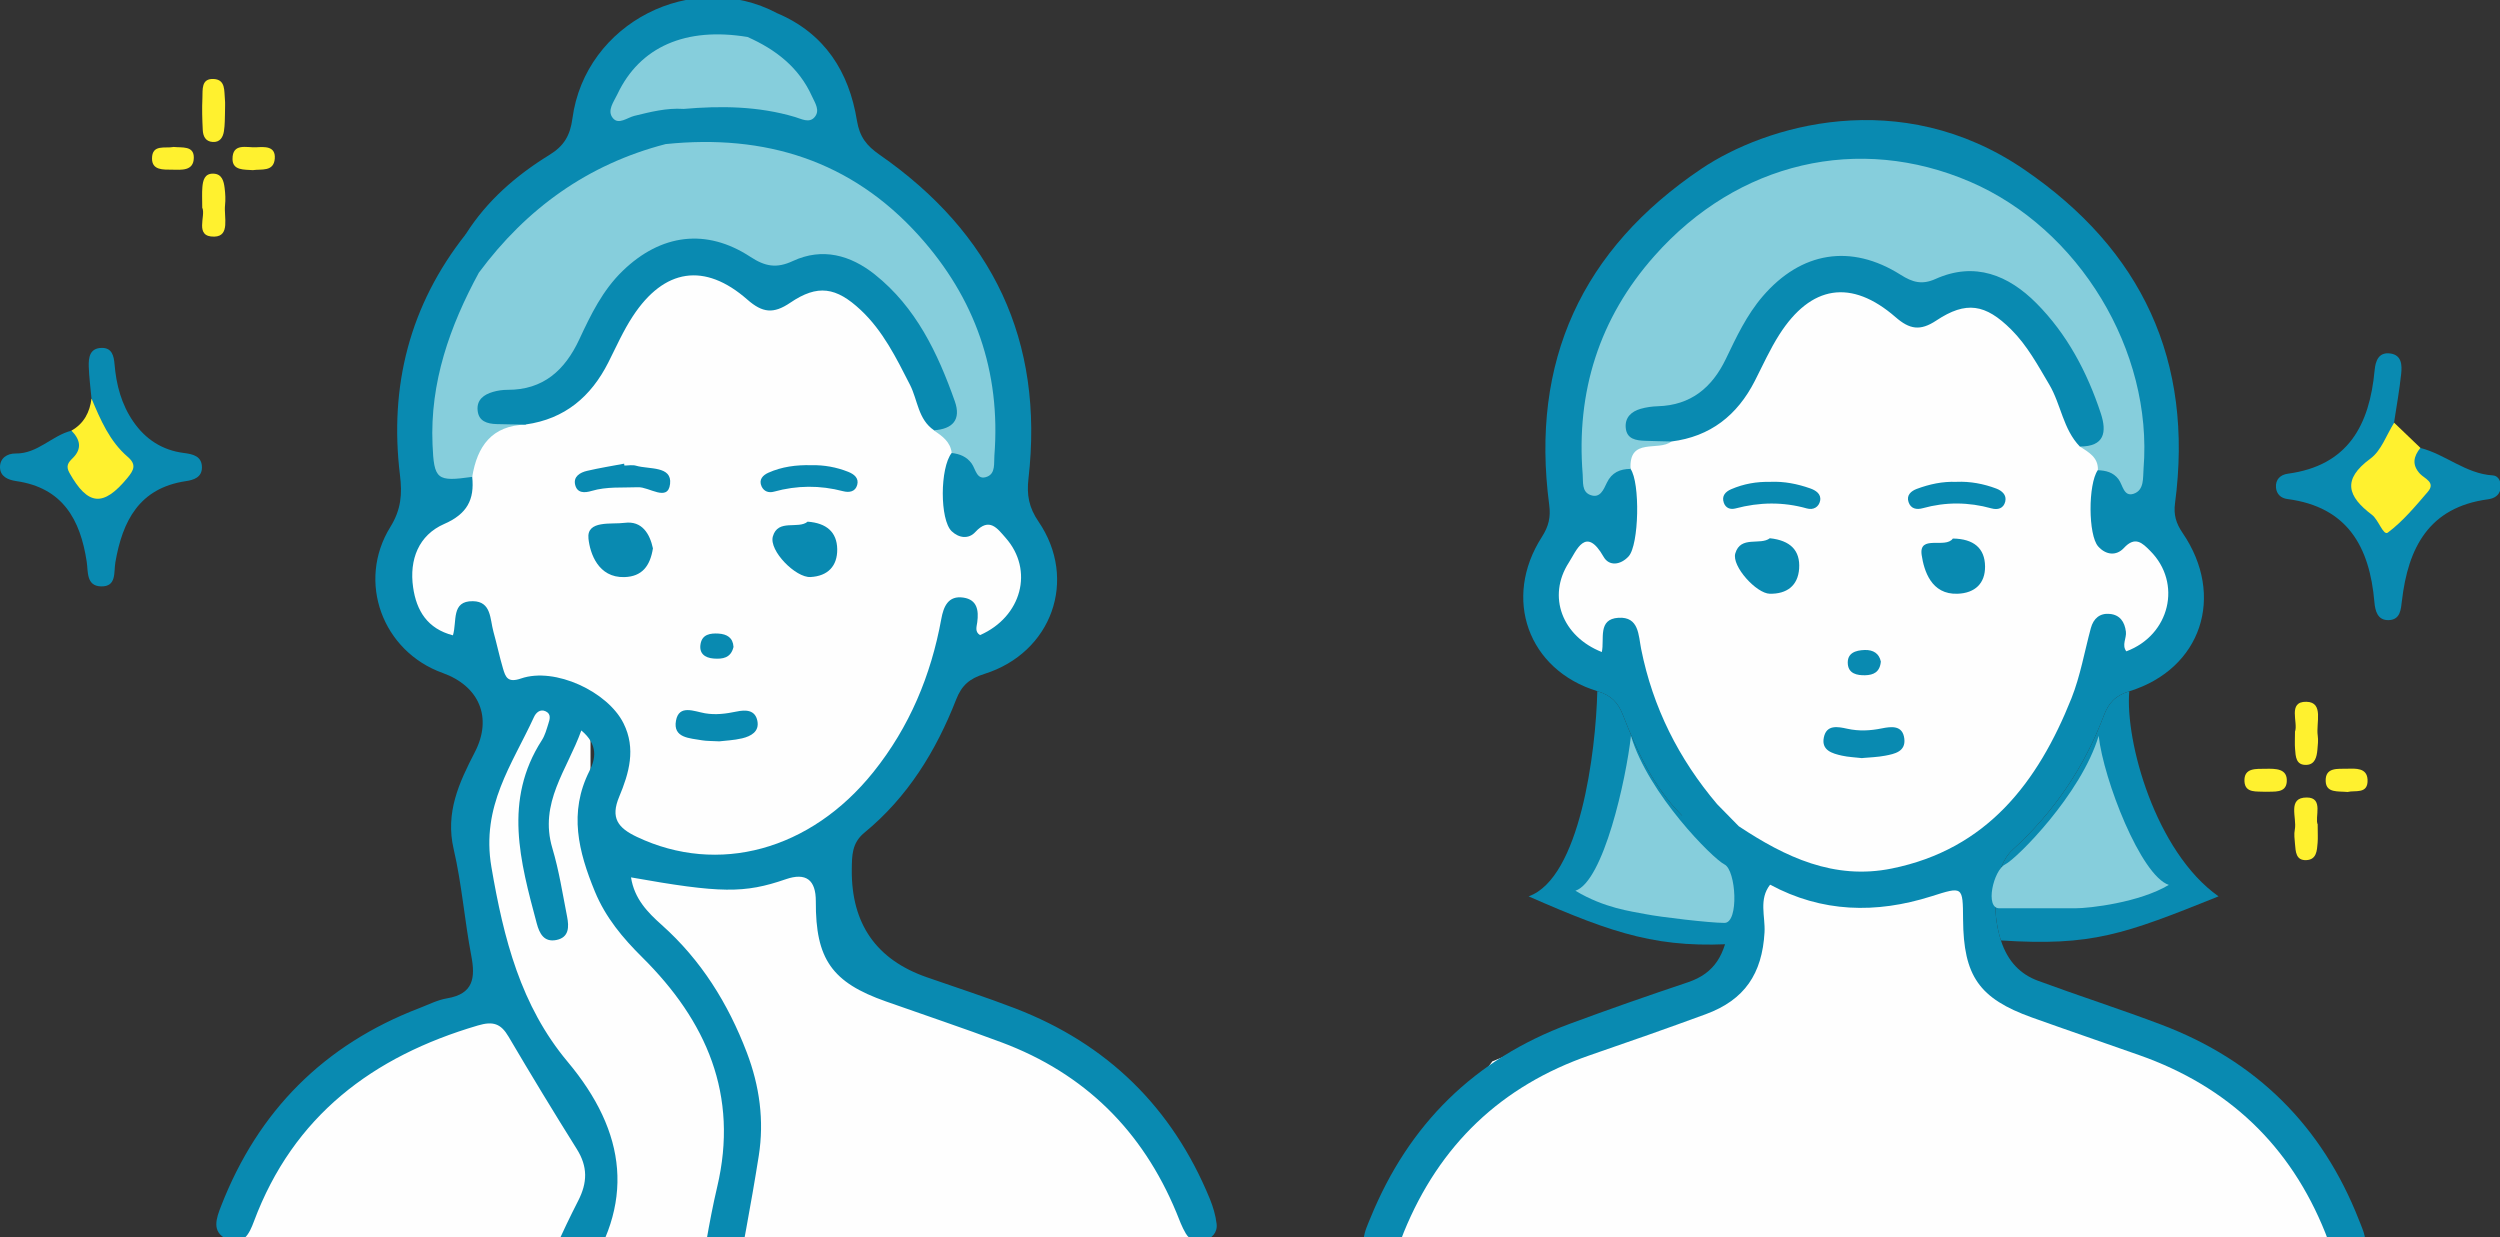 <svg width="291" height="144" viewBox="0 0 291 144" fill="none" xmlns="http://www.w3.org/2000/svg">
<rect x="0" y="0" width="291" height="144" fill="#333333" stroke="none"/>
<g clip-path="url(#clip0_142_8844)">
<path d="M10.651 46.383C10.535 45.144 10.372 43.906 10.331 42.667C10.297 41.605 10.447 40.51 11.855 40.496C13.046 40.483 13.251 41.442 13.332 42.388C13.53 44.797 14.135 47.077 15.524 49.085C16.946 51.14 18.886 52.406 21.397 52.726C22.465 52.862 23.513 53.093 23.506 54.427C23.493 55.563 22.561 55.87 21.621 56.006C16.184 56.822 14.258 60.661 13.428 65.459C13.23 66.609 13.598 68.303 11.76 68.256C10.018 68.208 10.27 66.527 10.093 65.377C9.351 60.484 7.303 56.775 1.885 55.999C0.912 55.856 0.021 55.461 0 54.4C-0.02 53.345 0.817 52.773 1.824 52.787C4.39 52.821 6.037 50.697 8.33 50.126C10.46 50.344 10.542 51.922 10.651 53.535C10.692 54.196 10.957 55.087 11.76 54.91C12.897 54.665 12.597 53.556 12.162 53.032C10.508 51.031 10.991 48.629 10.665 46.376L10.651 46.383Z" fill="#098AB1"/>
<path d="M10.651 46.383C11.699 48.867 12.754 51.364 14.864 53.175C15.912 54.08 15.592 54.713 14.809 55.659C12.019 59.021 10.236 58.871 8.085 55.046C7.622 54.223 7.963 53.821 8.453 53.338C9.596 52.215 9.324 51.153 8.317 50.126C9.773 49.295 10.454 47.989 10.651 46.376V46.383Z" fill="#FFF12F"/>
<path d="M23.54 24.181C23.54 23.16 23.499 22.486 23.554 21.82C23.615 21.01 23.805 20.173 24.847 20.213C25.847 20.247 26.051 21.098 26.147 21.888C26.228 22.548 26.269 23.235 26.194 23.895C26.051 25.236 26.814 27.495 24.956 27.543C22.574 27.604 23.989 25.12 23.547 24.188L23.54 24.181Z" fill="#FFF12F"/>
<path d="M26.187 13.245C26.167 13.714 26.187 14.511 26.065 15.28C25.956 15.967 25.616 16.579 24.758 16.525C23.907 16.471 23.635 15.838 23.601 15.13C23.54 13.891 23.499 12.653 23.56 11.414C23.608 10.468 23.377 9.1 24.901 9.195C26.282 9.284 26.078 10.604 26.18 11.57C26.228 12.013 26.187 12.469 26.187 13.238V13.245Z" fill="#FFF12F"/>
<path d="M29.427 19.805C28.399 19.73 27.079 19.853 27.065 18.526C27.045 16.593 28.733 17.205 29.821 17.144C30.767 17.09 32.094 16.974 31.985 18.451C31.87 20.03 30.427 19.655 29.427 19.805Z" fill="#FFF12F"/>
<path d="M20.185 17.103C21.199 17.212 22.574 16.933 22.56 18.356C22.546 19.941 21.097 19.764 20.008 19.751C19.035 19.737 17.701 19.846 17.694 18.465C17.687 16.75 19.232 17.301 20.185 17.11V17.103Z" fill="#FFF12F"/>
<path d="M68.736 81.35H58.527L53.083 94.961L55.125 111.975V116.739L40.153 122.864L29.944 136.475L25.18 146.683H142.235L136.791 136.475L123.86 122.864L100.041 111.975L93.916 99.725H72.138L68.736 90.198V81.35Z" fill="#FEFEFE"/>
<path d="M90.471 1.542C96.004 3.89 98.828 8.361 99.747 14.037C100.06 15.949 100.883 16.97 102.374 18.004C115.535 27.151 121.551 39.652 119.714 55.7C119.496 57.605 119.755 59.062 120.884 60.715C125.492 67.46 122.443 75.987 114.562 78.451C112.847 78.988 111.935 79.784 111.296 81.424C108.954 87.42 105.64 92.803 100.604 96.934C99.141 98.139 99.168 99.622 99.148 101.222C99.089 107.533 102.004 111.711 107.893 113.757C111.316 114.948 114.773 116.071 118.155 117.371C128.881 121.495 136.449 128.9 140.818 139.53C141.199 140.462 141.498 141.463 141.614 142.456C141.73 143.47 141.076 144.171 140.096 144.43C139.239 144.654 138.477 144.328 138.034 143.593C137.572 142.824 137.265 141.959 136.925 141.122C132.978 131.608 126.247 124.946 116.583 121.332C112.126 119.665 107.607 118.154 103.122 116.568C96.834 114.356 94.928 111.641 94.962 104.931C94.976 102.395 93.808 101.532 91.458 102.345C86.653 104.005 83.869 103.985 73.45 102.127C73.838 104.624 75.383 106.197 77.023 107.66C81.617 111.757 84.747 116.799 86.925 122.502C88.415 126.402 88.967 130.431 88.32 134.535C87.422 140.244 86.313 145.92 85.271 151.603C84.999 153.086 84.652 154.788 82.651 154.427C80.691 154.073 80.834 152.406 81.113 150.881C81.882 146.642 82.488 142.368 83.475 138.182C86.02 127.443 82.222 118.834 74.757 111.43C72.477 109.171 70.49 106.795 69.244 103.774C67.339 99.139 66.168 94.58 68.612 89.741C69.319 88.346 69.666 86.692 67.665 85.025C66.019 89.625 62.718 93.436 64.297 98.738C65.073 101.337 65.488 104.039 66.012 106.707C66.236 107.864 66.264 109.116 64.76 109.416C63.324 109.701 62.793 108.674 62.473 107.469C60.561 100.303 58.567 93.15 63.072 86.161C63.432 85.603 63.616 84.916 63.82 84.269C63.991 83.745 64.195 83.119 63.521 82.799C62.861 82.486 62.378 82.976 62.153 83.466C59.615 88.999 55.987 93.817 57.199 100.915C58.628 109.266 60.608 117.058 66.073 123.591C72.926 131.778 74.042 140.129 67.611 149.064C66.828 150.146 66.468 151.528 65.869 152.746C65.277 153.951 64.426 154.965 62.956 154.339C61.289 153.631 61.5 152.215 62.112 150.875C63.8 147.159 65.433 143.416 67.291 139.788C68.394 137.645 68.421 135.794 67.141 133.752C64.433 129.43 61.786 125.068 59.2 120.672C58.301 119.141 57.396 118.841 55.627 119.365C43.39 122.965 34.148 129.886 29.555 142.177C29.024 143.606 28.303 145.144 26.39 144.232C24.587 143.375 25.186 141.796 25.737 140.381C30.045 129.301 37.721 121.591 48.835 117.337C49.896 116.929 50.938 116.391 52.033 116.207C55.096 115.697 55.354 113.846 54.858 111.253C54.075 107.136 53.755 102.916 52.809 98.847C51.809 94.566 53.442 91.095 55.279 87.536C57.342 83.541 55.797 79.866 51.53 78.335C44.534 75.83 41.492 67.705 45.439 61.335C46.698 59.3 46.827 57.51 46.555 55.291C45.296 44.927 47.691 35.501 54.225 27.246C56.477 27.92 55.599 30.513 56.974 31.731C57.301 32.82 56.729 33.664 56.246 34.555C53.973 38.74 52.836 43.28 52.108 47.955C51.625 51.065 52.224 53.522 55.477 54.72C57.369 58.191 56.933 60.191 53.667 61.913C51.06 63.288 49.713 65.255 50.087 68.208C50.25 69.46 50.604 70.311 52.319 69.454C56.28 67.473 57.784 68.147 58.9 72.4C59.615 75.109 60.819 76.089 63.848 76.729C70.286 78.09 76.935 82.724 74.492 91.075C73.43 94.709 74.403 95.941 78.044 96.996C85.768 99.234 94.568 96.097 100.087 89.176C104.061 84.194 106.328 78.451 107.825 72.339C108.866 68.079 110.731 67.187 114.589 69.379C116.08 70.223 116.393 69.508 116.72 68.44C117.523 65.847 115.998 63.989 112.636 63.812C109.764 63.662 108.832 62.083 108.41 59.504C107.484 53.781 107.539 53.27 110.561 51.732C113.752 51.732 114.201 50.031 113.97 47.166C112.704 31.513 99.039 18.583 83.366 18.344C81.215 18.31 78.786 19.059 77.037 16.949C76.22 14.874 78.636 13.962 78.731 12.213C81.045 10.089 83.89 11.246 86.503 10.981C87.626 10.865 88.763 11.015 89.885 11.219C90.43 11.321 91.097 11.464 91.444 10.92C91.9 10.205 91.301 9.661 90.913 9.123C89.681 7.401 87.565 6.836 86.074 5.448C84.877 1.453 85.312 0.916 89.137 1.678C89.606 1.773 90.028 1.644 90.471 1.555V1.542Z" fill="#098AB1"/>
<path d="M90.471 1.542C89.926 2.467 89.191 2.562 88.171 2.331C85.979 1.841 86.769 3.263 87.014 4.305C86.442 5.979 85.047 5.407 83.863 5.502C79.956 5.836 76.356 6.734 74.342 10.702C76.064 11.981 78.67 9.967 79.521 12.675C79.671 14.458 78.731 15.69 77.479 16.765C77.888 18.555 76.431 18.882 75.335 19.229C68.68 21.339 63.337 25.32 58.866 30.567C58.029 31.554 57.206 32.479 55.736 31.744C54.681 30.431 53.844 29.043 54.225 27.239C56.688 23.353 60.084 20.413 63.943 18.038C65.638 16.997 66.366 15.792 66.631 13.785C68.115 2.665 80.617 -3.685 90.471 1.542Z" fill="#098AB1"/>
<path d="M110.778 52.719C109.404 54.454 109.383 60.511 110.778 61.838C111.643 62.655 112.759 62.764 113.521 61.934C115.175 60.13 116.127 61.559 117.053 62.601C120.381 66.364 118.925 71.795 114.079 73.925C113.446 73.544 113.684 72.952 113.752 72.428C113.936 71.06 113.752 69.808 112.153 69.563C110.356 69.284 109.826 70.631 109.567 72.047C108.369 78.627 105.858 84.63 101.666 89.863C94.336 99.01 83.577 101.889 74.144 97.418C71.912 96.363 71.041 95.206 72.076 92.735C73.219 90.006 74.049 87.155 72.586 84.208C70.742 80.492 64.576 77.62 60.649 78.975C59.097 79.512 58.846 78.825 58.546 77.804C58.131 76.395 57.832 74.953 57.437 73.537C57.029 72.081 57.212 70.005 55.041 69.978C52.483 69.944 53.218 72.326 52.721 73.952C49.747 73.183 48.474 71.08 48.086 68.365C47.623 65.132 48.733 62.288 51.707 60.988C54.374 59.824 55.239 58.157 54.967 55.523C53.483 51.058 55.218 48.486 60.214 47.717C64.766 47.377 67.597 44.695 69.605 40.85C70.959 38.251 72.137 35.562 74.369 33.487C78.085 30.023 80.998 29.328 85.401 31.833C88.171 33.405 90.627 34.065 93.656 32.656C96.031 31.554 98.222 32.486 100.223 34.12C103.769 37.005 105.926 40.796 107.716 44.872C108.356 46.322 109.016 47.765 110.111 48.956C110.744 50.147 112.167 51.194 110.785 52.739L110.778 52.719Z" fill="#FEFEFE"/>
<path d="M110.778 52.719C110.629 51.419 109.669 50.759 108.709 50.099C109.839 44.144 103.871 33.895 98.168 31.942C96.126 31.241 94.146 31.35 92.233 32.289C90.45 33.167 88.912 33.139 87.204 31.881C80.48 26.906 74.035 31.003 71.3 35.692C70.442 37.162 69.714 38.693 68.959 40.21C67.094 43.96 64.481 46.744 60.009 47.091C59.9 48.227 61.357 48.404 61.2 49.425C57.246 49.527 55.545 51.943 54.966 55.509C50.842 56.088 50.516 55.849 50.346 51.725C50.039 44.505 52.353 37.978 55.736 31.744C61.275 24.272 68.414 19.12 77.479 16.772C89.028 15.581 99.066 18.664 106.967 27.436C113.507 34.691 116.509 43.246 115.746 53.039C115.678 53.896 115.896 55.074 114.93 55.475C113.684 55.992 113.575 54.604 113.099 53.951C112.507 53.134 111.704 52.841 110.778 52.726V52.719Z" fill="#86CEDC"/>
<path d="M79.521 12.675C77.574 12.553 75.716 13.029 73.845 13.485C73.008 13.689 72.008 14.56 71.341 13.751C70.612 12.873 71.463 11.832 71.871 10.954C74.478 5.441 79.82 3.114 87.014 4.305C90.294 5.761 92.996 7.843 94.513 11.205C94.874 12.002 95.52 12.893 94.772 13.689C94.153 14.343 93.268 13.832 92.546 13.621C88.273 12.349 83.917 12.301 79.528 12.682L79.521 12.675Z" fill="#86CEDC"/>
<path d="M61.2 49.425C60.071 49.405 58.934 49.398 57.804 49.364C56.709 49.33 55.702 49.044 55.593 47.751C55.484 46.519 56.334 45.92 57.389 45.614C57.927 45.458 58.505 45.376 59.07 45.376C63.249 45.396 65.76 43.082 67.427 39.51C68.768 36.631 70.143 33.786 72.491 31.52C76.921 27.246 82.195 26.525 87.34 29.893C89.062 31.023 90.389 31.268 92.288 30.383C95.725 28.784 98.998 29.696 101.829 31.948C106.62 35.766 109.152 41.088 111.139 46.703C111.895 48.847 110.901 49.935 108.723 50.085C106.858 48.819 106.831 46.574 105.926 44.797C104.327 41.667 102.789 38.523 100.182 36.08C97.338 33.419 95.18 33.065 91.988 35.236C90.022 36.569 88.756 36.42 86.986 34.868C82.018 30.513 77.309 31.248 73.661 36.808C72.552 38.495 71.722 40.374 70.81 42.184C68.795 46.172 65.746 48.765 61.214 49.405L61.2 49.425Z" fill="#098AB1"/>
<path d="M76.002 63.826C75.675 65.881 74.743 67.113 72.681 67.174C69.619 67.262 68.673 64.39 68.496 62.682C68.271 60.518 71.177 61.062 72.715 60.858C74.73 60.593 75.641 62.138 76.002 63.832V63.826Z" fill="#098AB1"/>
<path d="M94.01 60.722C96.215 60.886 97.419 61.94 97.453 63.921C97.48 65.894 96.357 67.058 94.343 67.167C92.621 67.262 89.491 64.105 89.96 62.444C90.552 60.355 92.914 61.641 94.01 60.722Z" fill="#098AB1"/>
<path d="M83.679 86.29C82.814 86.243 82.243 86.263 81.692 86.168C80.296 85.916 78.316 85.916 78.684 83.888C79.031 81.969 80.8 82.806 82.052 83.024C83.305 83.242 84.509 83.078 85.727 82.826C86.789 82.602 87.891 82.609 88.157 83.902C88.415 85.168 87.401 85.698 86.381 85.943C85.407 86.175 84.387 86.209 83.679 86.297V86.29Z" fill="#098AB1"/>
<path d="M72.681 54.189C73.137 54.189 73.62 54.087 74.035 54.209C75.553 54.652 78.248 54.209 77.996 56.333C77.745 58.456 75.56 56.659 74.267 56.714C72.457 56.789 70.64 56.618 68.87 57.142C68.006 57.401 67.176 57.401 66.944 56.414C66.726 55.455 67.536 54.992 68.332 54.808C69.755 54.475 71.204 54.243 72.647 53.971C72.661 54.039 72.668 54.114 72.681 54.182V54.189Z" fill="#098AB1"/>
<path d="M94.418 54.148C95.908 54.114 97.358 54.373 98.739 54.924C99.4 55.189 99.998 55.639 99.781 56.435C99.57 57.231 98.869 57.367 98.141 57.177C95.445 56.469 92.764 56.489 90.083 57.231C89.491 57.394 88.933 57.217 88.654 56.632C88.279 55.822 88.803 55.312 89.436 55.026C91.015 54.318 92.696 54.107 94.418 54.148Z" fill="#098AB1"/>
<path d="M85.38 75.306C85.074 76.599 84.114 76.736 83.059 76.654C82.011 76.572 81.344 76.028 81.549 74.932C81.753 73.83 82.685 73.694 83.624 73.748C84.611 73.809 85.319 74.218 85.38 75.3V75.306Z" fill="#098AB1"/>
<path d="M227.471 100.406H205.694L201.95 112.656L188.68 117.419L173.708 123.544L163.499 137.155L158.736 147.364H275.79L270.346 137.155L257.415 123.544L233.596 112.656L227.471 100.406Z" fill="#FEFEFE"/>
<path d="M195.74 94.884C192.467 91.59 190.568 87.486 188.921 83.253C188.343 81.777 187.574 80.946 185.927 80.45C177.849 77.979 174.882 69.649 179.469 62.51C180.258 61.278 180.523 60.21 180.326 58.747C178.128 42.06 184.123 29.014 198.048 19.642C205.472 14.646 221.147 9.857 235.607 19.724C249.341 29.095 255.363 42.005 253.172 58.583C252.995 59.917 253.288 60.911 254.05 62.027C259.072 69.37 256.241 77.877 247.85 80.463C246.203 80.974 245.441 81.831 244.883 83.301C242.596 89.338 239.078 94.53 234.28 98.899C232.02 100.956 231.761 105.919 232.907 109.468C233.715 111.966 235.219 113.42 237.213 114.157C241.997 115.926 246.857 117.478 251.627 119.288C262.618 123.46 270.288 131.048 274.582 142.005C275.195 143.557 276.195 145.483 273.786 146.272C271.649 146.966 271.247 144.945 270.669 143.509C266.592 133.321 259.338 126.461 249.014 122.82C244.849 121.35 240.664 119.921 236.505 118.431C230.367 116.226 228.55 113.606 228.502 107.018C228.475 103.125 228.488 103.166 224.793 104.337C218.369 106.365 212.08 106.235 206.03 102.969C204.901 101.717 203.254 101.213 202.029 99.995C199.667 97.647 199.633 96.98 202.641 95.177C203.751 95.02 204.628 95.632 205.472 96.15C218.015 103.881 228.863 97.946 235.491 88.575C237.853 85.234 239.588 81.532 240.541 77.51C240.956 75.747 241.296 73.943 242.113 72.31C243.229 70.071 245.039 69.465 247.17 70.418C248.109 70.84 249.143 72.787 250.082 70.629C250.811 68.955 250.416 67.267 248.755 66.144C248.17 65.75 247.462 65.729 246.782 65.756C244.345 65.859 242.236 65.049 242.086 62.442C241.916 59.489 239.377 55.868 243.787 53.752C248.265 52.874 248.292 52.792 247.523 48.3C245.244 34.962 238.009 25.665 224.99 21.514C210.331 16.845 193.726 25.427 188.05 40.283C187.002 43.04 186.111 45.85 185.934 48.824C185.766 51.628 187.054 53.23 189.799 53.629C192.658 54.017 192.869 56.208 192.419 58.223C191.746 61.299 193.1 65.403 188.642 66.832C187.996 67.036 187.308 66.873 186.628 66.805C184.103 66.546 182.864 68.036 183.579 70.425C183.967 71.725 184.511 72.276 186.029 71.514C189.752 69.656 191.752 70.547 192.555 74.61C193.74 80.62 196.203 85.989 199.858 90.855C199.86 90.859 199.863 90.862 199.866 90.866C200.482 91.686 201.095 92.5 200.783 93.632C199.66 96.361 197.571 95.183 195.7 94.884H195.74Z" fill="#098AB1"/>
<path d="M247.85 80.463C246.203 80.974 245.441 81.831 244.883 83.301C242.596 89.338 239.078 94.53 234.28 98.899C232.02 100.956 231.761 105.919 232.907 109.468C243.506 110.148 247.17 108.787 258.237 104.337C250.887 99.143 247.342 86.257 247.85 80.463Z" fill="#098AB1"/>
<path d="M195.74 94.884C192.467 91.59 190.568 87.486 188.921 83.253C188.343 81.777 187.574 80.946 185.927 80.45C185.757 87.518 183.921 102.192 177.932 104.337C188.05 108.787 193.244 110.489 202.641 109.808L202.029 99.995C199.667 97.647 199.633 96.98 202.641 95.177C203.751 95.02 204.628 95.632 205.472 96.15C218.015 103.881 228.863 97.946 235.491 88.575C237.853 85.234 239.588 81.532 240.541 77.51C240.956 75.747 241.296 73.943 242.113 72.31C243.229 70.071 245.039 69.465 247.17 70.418C248.109 70.84 249.143 72.787 250.082 70.629C250.811 68.955 250.416 67.267 248.755 66.144C248.17 65.75 247.462 65.729 246.782 65.756C244.345 65.859 242.236 65.049 242.086 62.442C241.916 59.489 239.377 55.868 243.787 53.752C248.265 52.874 248.292 52.792 247.523 48.3C245.244 34.962 238.009 25.665 224.99 21.514C210.331 16.845 193.726 25.427 188.05 40.283C187.002 43.04 186.111 45.85 185.934 48.824C185.766 51.628 187.054 53.23 189.799 53.629C192.658 54.017 192.869 56.208 192.419 58.223C191.746 61.299 193.1 65.403 188.642 66.832C187.996 67.036 187.308 66.873 186.628 66.805C184.103 66.546 182.864 68.036 183.579 70.425C183.967 71.725 184.511 72.276 186.029 71.514C189.752 69.656 191.752 70.547 192.555 74.61C193.74 80.62 196.203 85.989 199.858 90.855L199.866 90.866C200.482 91.686 201.095 92.5 200.783 93.632C199.66 96.361 197.571 95.183 195.7 94.884H195.74Z" fill="#098AB1"/>
<path d="M195.74 94.884C196.795 93.407 198.578 94.278 199.885 93.611C202.165 93.074 203.097 93.856 202.43 96.204C200.246 99.981 204.186 98.913 205.445 99.825C206.058 100.267 207.439 99.9 207.766 100.825C208.229 102.152 206.554 102.173 206.051 102.962C204.696 104.677 205.493 106.671 205.391 108.522C205.118 113.347 203.07 116.389 198.558 118.05C194.094 119.69 189.602 121.269 185.103 122.814C174.732 126.387 167.538 133.287 163.408 143.421C162.775 144.972 162.346 147.15 160.046 146.15C157.875 145.197 158.916 143.251 159.542 141.713C163.979 130.851 171.656 123.27 182.681 119.186C187.247 117.492 191.848 115.886 196.462 114.341C199.688 113.259 200.763 111.054 201.273 107.753C202.144 102.105 199.49 98.355 195.74 94.891V94.884Z" fill="#098AB1"/>
<path d="M281.728 52.139C284.654 52.88 286.995 55.14 290.16 55.337C290.888 55.385 291.194 56.181 291.051 56.93C290.908 57.692 290.309 58.025 289.588 58.121C282.708 59.046 280.305 63.776 279.584 69.921C279.462 70.963 279.4 72.12 278.073 72.181C276.753 72.242 276.467 71.112 276.379 70.071C275.827 63.674 273.275 59.005 266.252 58.087C265.51 57.991 265 57.535 264.925 56.766C264.837 55.807 265.449 55.256 266.3 55.14C273.343 54.194 275.814 49.457 276.406 43.101C276.508 42.032 276.855 40.971 278.209 41.141C279.577 41.318 279.604 42.516 279.496 43.516C279.298 45.422 278.951 47.314 278.665 49.206C279.312 51.397 278.339 53.153 277.148 54.861C276.467 55.834 276.072 56.896 276.998 57.957C277.502 58.536 278.175 58.665 278.835 58.304C280.026 57.665 280.183 56.637 279.897 55.398C279.523 53.799 279.693 52.425 281.721 52.125L281.728 52.139Z" fill="#098AB1"/>
<path d="M281.728 52.139C280.952 53.125 280.707 54.085 281.687 55.147C282.218 55.718 283.552 56.14 282.599 57.243C281.149 58.931 279.7 60.679 277.944 61.993C277.413 62.388 276.869 60.509 276.086 59.917C273.269 57.794 272.575 55.834 275.916 53.384C277.182 52.459 277.781 50.628 278.679 49.205C279.693 50.179 280.714 51.159 281.735 52.132L281.728 52.139Z" fill="#FFF12F"/>
<path d="M267.13 85.179C267.552 84.152 266.218 81.627 268.484 81.688C270.526 81.743 269.566 84.186 269.784 85.615C269.866 86.159 269.791 86.738 269.743 87.296C269.668 88.106 269.471 88.97 268.505 89.031C267.232 89.106 267.212 88.051 267.144 87.16C267.096 86.602 267.137 86.037 267.137 85.186L267.13 85.179Z" fill="#FFF12F"/>
<path d="M269.777 95.98C269.777 96.98 269.818 97.545 269.77 98.103C269.695 98.995 269.661 100.049 268.484 100.117C267.225 100.192 267.218 99.117 267.137 98.232C267.089 97.674 267.007 97.096 267.116 96.558C267.388 95.204 266.191 92.822 268.511 92.829C270.526 92.829 269.396 95.17 269.784 95.98H269.777Z" fill="#FFF12F"/>
<path d="M273.289 92.189C272.125 92.08 270.771 92.325 270.71 90.944C270.635 89.283 272.118 89.508 273.2 89.48C274.201 89.453 275.501 89.365 275.582 90.726C275.684 92.502 274.099 91.957 273.289 92.182V92.189Z" fill="#FFF12F"/>
<path d="M263.693 92.162C262.713 92.094 261.352 92.359 261.257 90.991C261.148 89.331 262.631 89.508 263.727 89.487C264.857 89.467 266.313 89.433 266.177 91.032C266.061 92.352 264.693 92.114 263.693 92.162Z" fill="#FFF12F"/>
<path d="M202.423 96.204C201.573 95.34 200.729 94.476 199.878 93.611C195.407 88.337 192.392 82.355 191.031 75.55C190.711 73.957 190.793 71.766 188.39 71.909C185.934 72.058 186.784 74.393 186.451 75.897C181.83 74.073 180.074 69.418 182.606 65.491C183.497 64.11 184.566 61.129 186.662 64.817C187.295 65.927 188.629 65.784 189.568 64.763C190.786 63.436 190.929 56.174 189.792 54.575C188.452 51.567 189.275 50.458 193.42 49.648C197.626 49.403 200.545 47.184 202.668 43.673C203.839 41.74 204.717 39.644 205.901 37.725C209.351 32.151 215 30.824 220.349 34.458C222.119 35.663 223.725 35.914 225.725 35.139C229.89 33.512 232.858 34.349 235.927 37.813C238.268 40.461 239.935 43.537 241.324 46.762C241.95 48.219 242.617 49.648 243.637 50.88C244.617 52.05 245.536 53.228 244.182 54.725C243.045 56.358 243.059 62.299 244.23 63.606C245.148 64.634 246.36 64.715 247.217 63.79C248.537 62.354 249.381 63.211 250.286 64.123C254.023 67.859 252.587 73.923 247.503 75.815C246.945 75.066 247.551 74.291 247.455 73.528C247.312 72.371 246.754 71.575 245.591 71.46C244.427 71.344 243.678 71.984 243.372 73.12C242.637 75.849 242.154 78.673 241.119 81.28C237.213 91.073 231.272 98.858 220.193 101.097C213.476 102.459 207.807 99.763 202.417 96.191L202.423 96.204Z" fill="#FEFEFE"/>
<path d="M194.549 51.39C193.052 52.588 189.581 50.839 189.799 54.582C188.567 54.582 187.608 55.004 187.043 56.181C186.655 56.984 186.26 58.046 185.117 57.617C184.096 57.236 184.294 56.106 184.225 55.228C183.45 45.585 186.158 37.031 192.569 29.796C202.287 18.826 216.368 15.586 229.312 21.153C242.004 26.611 250.613 40.821 249.511 54.528C249.422 55.616 249.619 57.045 248.354 57.474C247.197 57.862 247.095 56.447 246.591 55.78C245.972 54.963 245.128 54.772 244.195 54.732C244.257 53.234 243.12 52.649 242.093 51.969C242.229 51.533 242.079 52.084 242.181 51.642C243.699 45.156 239.432 40.95 235.879 36.718C233.143 33.451 229.291 32.376 225.106 34.363C223.554 35.105 222.248 34.615 220.982 33.737C214.088 28.946 207.929 32.757 204.649 38.235C204.125 39.113 203.662 40.025 203.226 40.944C201.266 45.095 198.816 48.681 193.74 48.926C193.617 50.111 194.631 50.539 194.543 51.383L194.549 51.39Z" fill="#86CEDC"/>
<path d="M194.549 51.39C193.528 51.363 192.508 51.349 191.494 51.309C190.432 51.268 189.35 51.125 189.234 49.784C189.132 48.586 189.901 47.892 190.97 47.586C191.616 47.402 192.303 47.307 192.977 47.286C196.816 47.171 199.279 45.122 200.885 41.788C202.11 39.236 203.308 36.67 205.186 34.485C209.651 29.293 215.449 28.326 221.24 31.988C222.608 32.852 223.711 33.185 225.296 32.471C229.87 30.416 233.797 32.042 237.036 35.295C240.602 38.882 242.943 43.305 244.529 48.103C245.257 50.308 244.964 51.982 242.092 51.975C240.133 49.947 239.908 47.075 238.526 44.748C237.199 42.509 235.968 40.215 234.103 38.358C231.108 35.377 228.863 35.002 225.385 37.31C223.507 38.555 222.282 38.344 220.642 36.915C215.49 32.437 210.794 33.179 207.112 38.95C206.023 40.658 205.186 42.529 204.261 44.34C202.219 48.341 199.082 50.825 194.549 51.39Z" fill="#098AB1"/>
<path d="M227.311 62.687C229.707 62.715 231.041 63.783 231.061 65.933C231.081 67.914 229.884 69.037 227.869 69.112C224.786 69.234 223.956 66.41 223.684 64.62C223.31 62.17 226.46 63.912 227.311 62.687Z" fill="#098AB1"/>
<path d="M206.023 62.653C208.364 62.905 209.569 64.042 209.419 66.199C209.276 68.2 207.963 69.146 206.01 69.112C204.451 69.091 201.552 65.906 201.988 64.416C202.607 62.306 204.9 63.518 206.017 62.647L206.023 62.653Z" fill="#098AB1"/>
<path d="M216.769 88.249C215.953 88.153 215.157 88.126 214.394 87.956C213.278 87.704 211.999 87.35 212.291 85.86C212.591 84.315 213.918 84.581 215.027 84.826C216.382 85.125 217.695 85.057 219.036 84.785C220.159 84.56 221.472 84.39 221.663 85.982C221.84 87.487 220.54 87.752 219.43 87.963C218.552 88.133 217.647 88.153 216.776 88.235L216.769 88.249Z" fill="#098AB1"/>
<path d="M227.733 56.086C229.332 56.018 230.884 56.311 232.368 56.869C233.007 57.114 233.606 57.597 233.409 58.393C233.212 59.182 232.551 59.38 231.81 59.176C229.142 58.434 226.481 58.413 223.806 59.155C223.078 59.359 222.411 59.217 222.153 58.441C221.88 57.624 222.473 57.148 223.105 56.91C224.589 56.358 226.127 56.018 227.733 56.093V56.086Z" fill="#098AB1"/>
<path d="M206.085 56.086C207.677 56.018 209.215 56.324 210.706 56.848C211.346 57.073 212.019 57.495 211.863 58.284C211.72 59.019 211.073 59.4 210.318 59.182C207.541 58.4 204.785 58.447 202.015 59.182C201.423 59.339 200.879 59.155 200.654 58.529C200.368 57.726 200.851 57.229 201.498 56.95C202.954 56.317 204.499 56.045 206.092 56.093L206.085 56.086Z" fill="#098AB1"/>
<path d="M218.933 76.986C218.825 78.238 218.076 78.578 217.096 78.599C216.15 78.619 215.197 78.408 215.088 77.326C214.966 76.019 215.966 75.693 217.055 75.659C218.062 75.631 218.729 76.074 218.927 76.992L218.933 76.986Z" fill="#098AB1"/>
<path d="M252.452 103.003C249.185 101.914 244.853 90.753 244.286 85.649C242.244 92.454 234.758 99.94 233.397 100.621C232.036 101.301 231.015 105.725 232.716 105.725H241.563C243.265 105.725 249.049 105.044 252.452 103.003Z" fill="#86CEDC"/>
<path d="M183.376 103.683C186.643 102.594 189.274 90.753 189.842 85.649C191.883 92.454 199.369 99.94 200.73 100.621C202.091 101.301 202.432 107.426 200.73 107.426C199.029 107.426 193.244 106.746 191.543 106.405C189.875 106.072 186.779 105.725 183.376 103.683Z" fill="#86CEDC"/>
</g>
<defs>
<clipPath id="clip0_142_8844">
<rect width="291" height="144" fill="white"/>
</clipPath>
</defs>
</svg>
